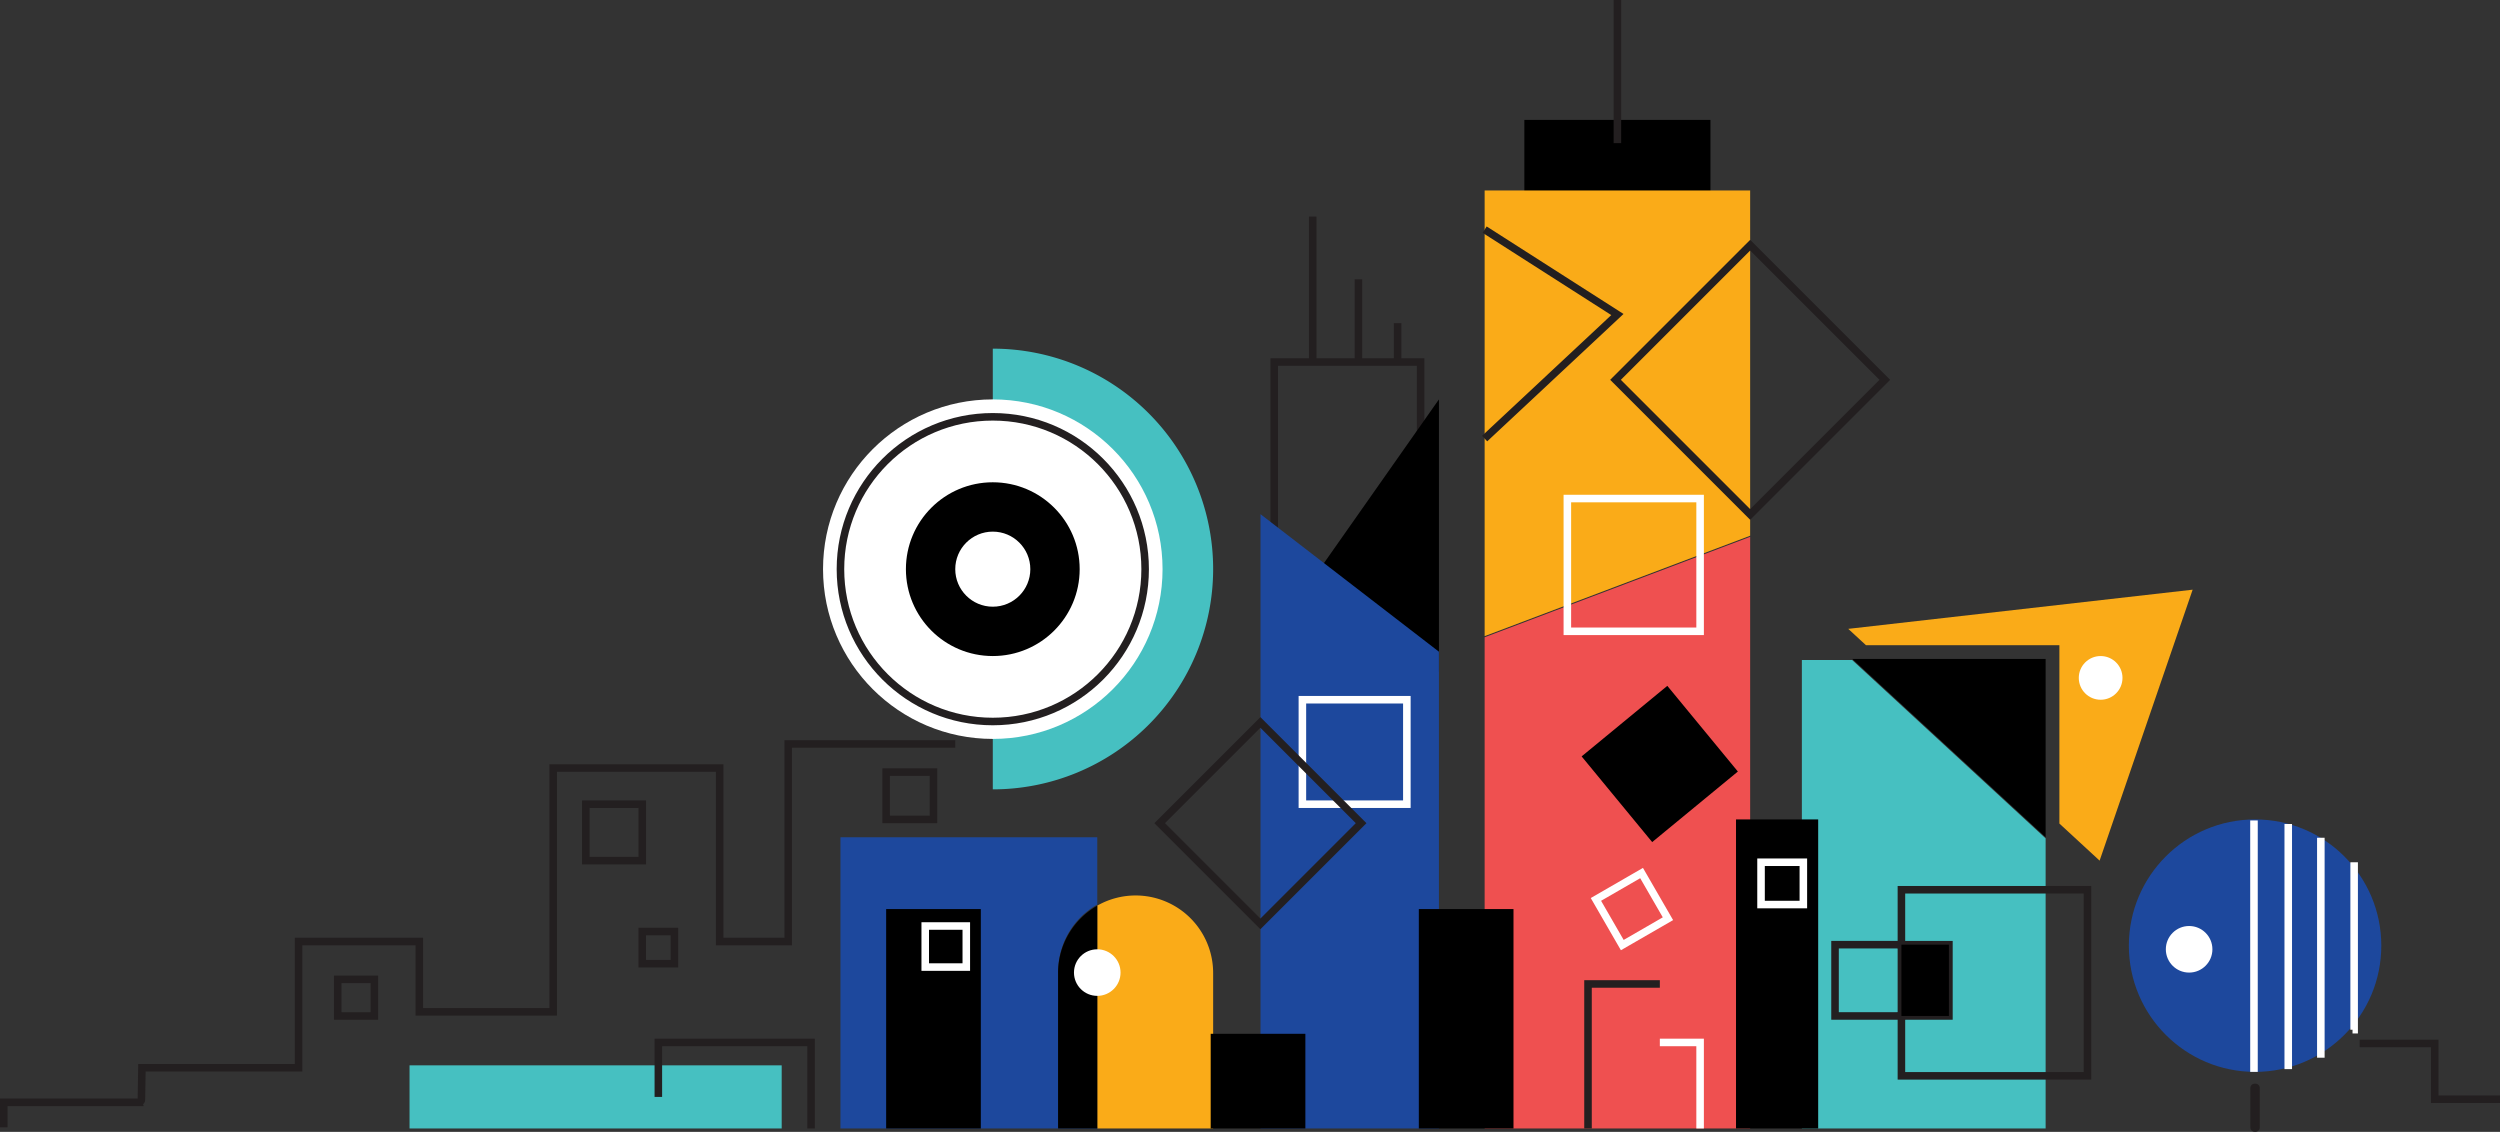 <svg xmlns="http://www.w3.org/2000/svg" width="1324.8" height="599.81" viewBox="0 0 1324.8 599.81"><rect x="0" y="0" width="1324.8" height="599.81" fill="#333333" stroke="none"/><defs><style>.cls-1{fill:#ef5050;}.cls-2{fill:#faab18;}.cls-3,.cls-7{fill:none;stroke-miterlimit:10;stroke-width:4px;}.cls-3{stroke:#231f20;}.cls-4{fill:#1d489d;}.cls-5{fill:#46c0c1;}.cls-6{fill:#fff;}.cls-7{stroke:#fff;}.cls-8{fill:#231f20;}</style></defs><title>banner-full</title><g id="Layer_2" data-name="Layer 2"><g id="Layer_1-2" data-name="Layer 1"><rect x="807.79" y="63.54" width="98.61" height="116.27"/><polygon class="cls-1" points="786.74 598 927.44 598 927.44 284.47 786.74 337.69 786.74 598"/><polygon class="cls-2" points="786.74 100.94 786.74 337.11 927.44 283.89 927.44 100.94 786.74 100.94"/><polyline class="cls-3" points="675.24 308.33 675.24 191.85 752.8 191.85 752.8 281.81"/><polygon points="690.16 314.67 762.52 211.65 762.52 356.1 690.16 314.67"/><polygon class="cls-4" points="762.52 598 667.96 598 667.96 272.47 762.52 345.35 762.52 598"/><circle cx="618.51" cy="535.69" r="16.72"/><polygon class="cls-5" points="954.85 349.76 954.85 598 1084.02 598 1084.02 444.27 981.51 349.76 954.85 349.76"/><polygon class="cls-2" points="1161.93 312.48 979.42 333.24 988.8 341.89 1091.31 341.89 1091.31 436.41 1112.63 456.07 1161.93 312.48"/><polygon points="981.51 349.18 1084.02 443.7 1084.02 349.18 981.51 349.18"/><circle class="cls-4" cx="1195.01" cy="501.12" r="66.89"/><path class="cls-2" d="M642.87,515.62a41.07,41.07,0,0,0-61.41-35.7V598h61.41V515.83h0Z"/><path class="cls-4" d="M560.7,515.25h0c0-.07,0-.14,0-.21a41.07,41.07,0,0,1,20.76-35.7V443.7H445.37V598H581.46v-.58H560.7Z"/><path d="M560.7,515.62c0,.07,0,.14,0,.21h0V598h20.76V479.92A41.05,41.05,0,0,0,560.7,515.62Z"/><path class="cls-5" d="M526.1,184.84v36a80.73,80.73,0,1,1,0,161.46v36a116.77,116.77,0,0,0,0-233.54Z"/><circle class="cls-6" cx="526.1" cy="301.61" r="89.96"/><circle class="cls-3" cx="526.1" cy="301.61" r="80.73"/><circle cx="526.1" cy="301.61" r="46.04"/><circle class="cls-6" cx="526.1" cy="301.61" r="19.89"/><path class="cls-3" d="M506.21,394.25H417.69V498.94H381.36V407H293.14V536.2H222.21V498.94h-64v66.89h-83L74.93,583c0,.38-.73.77-.73,1.15H2v13.26"/><rect class="cls-3" x="876.99" y="150.82" width="100.91" height="100.91" transform="translate(413.97 -596.85) rotate(45)"/><rect class="cls-7" x="830.57" y="264.19" width="70.35" height="70.35"/><rect x="850.17" y="375.42" width="58.82" height="58.82" transform="translate(632.92 -531.5) rotate(50.53)"/><rect class="cls-7" x="850.82" y="467.76" width="27.94" height="27.94" transform="translate(-125 496.94) rotate(-30)"/><polyline class="cls-3" points="841.52 598 841.52 521.42 879.58 521.42"/><polyline class="cls-7" points="879.58 552.41 900.92 552.41 900.92 598"/><rect class="cls-3" x="310.44" y="426.16" width="29.91" height="29.91"/><rect class="cls-3" x="340.34" y="493.63" width="17.05" height="17.05"/><rect class="cls-3" x="178.96" y="518.97" width="19.42" height="19.42"/><rect class="cls-3" x="469.59" y="409.15" width="25.08" height="25.08"/><line class="cls-7" x1="1194.43" y1="568.01" x2="1194.43" y2="434.77"/><path class="cls-7" d="M1211.73,564.55h.86V436.65"/><path class="cls-7" d="M1229,558.5h.86V443.94"/><path class="cls-7" d="M1246.65,545.66h.86V456.92"/><polygon class="cls-3" points="1007.6 471.5 1007.6 500.61 1032.77 500.61 1032.77 538.38 1007.6 538.38 1007.6 570.11 1106.2 570.11 1106.2 471.5 1007.6 471.5"/><rect class="cls-3" x="972.42" y="500.6" width="35.18" height="37.78"/><rect x="1007.6" y="500.6" width="25.17" height="37.78"/><rect class="cls-7" x="690.16" y="370.8" width="55.36" height="55.36"/><polyline class="cls-3" points="1250.41 552.95 1290.2 552.95 1290.2 582.5 1324.8 582.5"/><rect class="cls-5" x="217.02" y="564.55" width="197.21" height="33.45"/><polyline class="cls-3" points="348.87 581.28 348.87 552.41 429.8 552.41 429.8 598"/><polyline class="cls-3" points="786.74 121.69 857.09 166.67 786.74 232.41"/><rect class="cls-3" x="630.17" y="398.48" width="75.48" height="75.48" transform="translate(504.08 -344.52) rotate(45)"/><rect x="469.59" y="481.73" width="50.17" height="116.27"/><rect x="641.57" y="547.83" width="50.17" height="50.17"/><rect x="751.86" y="481.73" width="50.17" height="116.27"/><rect x="919.95" y="434.23" width="43.54" height="163.77"/><line class="cls-3" x1="857.09" y1="75.85" x2="857.09"/><line class="cls-3" x1="695.63" y1="192.04" x2="695.63" y2="114.77"/><path class="cls-3" d="M718.7,189.74h1.15V148"/><line class="cls-3" x1="740.61" y1="192.04" x2="740.61" y2="171.25"/><rect class="cls-7" x="933.21" y="456.92" width="22.42" height="22.42"/><rect class="cls-7" x="490.3" y="490.71" width="21.76" height="21.76"/><path class="cls-8" d="M1197.51,597.39V576.63c0-3.22-5-3.22-5,0v20.76c0,3.22,5,3.22,5,0Z"/><circle class="cls-6" cx="1113.17" cy="359.23" r="11.58"/><circle class="cls-6" cx="1160.06" cy="503.05" r="12.34"/><circle class="cls-6" cx="581.46" cy="515.39" r="12.34"/></g></g></svg>